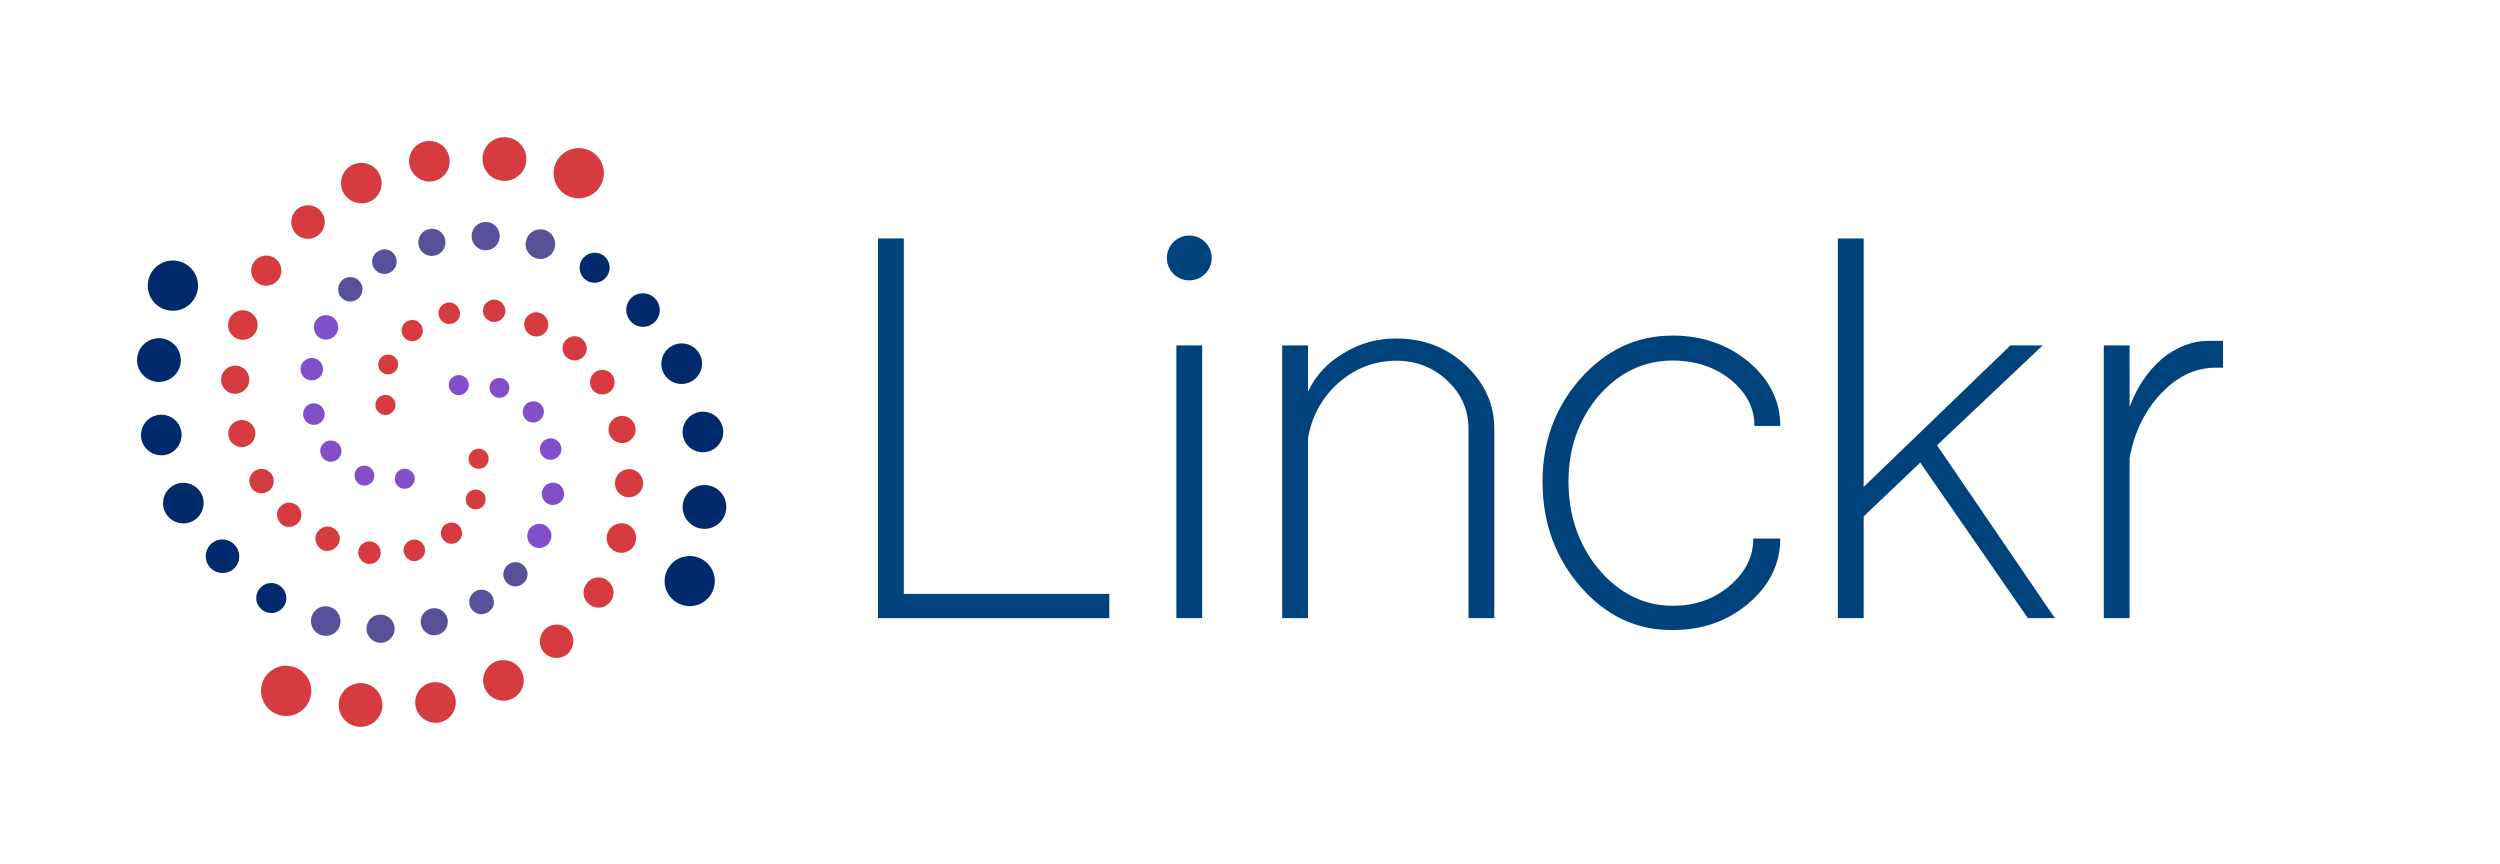 <?xml version="1.0" encoding="utf-8"?>
<!-- Generator: Adobe Illustrator 25.4.1, SVG Export Plug-In . SVG Version: 6.00 Build 0)  -->
<svg version="1.1" id="Layer_1" xmlns="http://www.w3.org/2000/svg" xmlns:xlink="http://www.w3.org/1999/xlink" x="0px" y="0px"
	 viewBox="0 0 1472.1 508.7" style="enable-background:new 0 0 1472.1 508.7;" xml:space="preserve">
<style type="text/css">
	.st0{fill:#D63B40;}
	.st1{fill:#002A6C;}
	.st2{fill:#585199;}
	.st3{fill:#804FC9;}
	.st4{fill:#00437C;}
</style>
<g>
	<path class="st0" d="M182.8,402.9c0.3,1.3,0.5,2.6,0.5,3.9c0,8.2-6.6,14.8-14.8,14.8c-8.2,0-14.8-6.6-14.8-14.8
		c0-6.7,4.5-12.5,10.9-14.3C172.5,390.4,180.6,395.1,182.8,402.9"/>
	<path class="st0" d="M218.7,403.9c3,1.7,5.1,4.5,6,7.8c0.3,1.1,0.5,2.2,0.5,3.4c0,7.1-5.8,12.9-12.9,12.9c-5.8,0-10.9-3.9-12.4-9.5
		c-1.9-6.9,2.2-13.9,9.1-15.8C212.2,401.7,215.7,402.2,218.7,403.9L218.7,403.9z"/>
	<path class="st0" d="M262.4,403.3c2.8,1.6,4.8,4.2,5.6,7.2c0.3,1,0.4,2.1,0.4,3.1c0,6.6-5.3,12-11.9,12c-5.4,0-10.2-3.6-11.6-8.8
		c-1.7-6.4,2-12.9,8.3-14.7C256.3,401.3,259.6,401.7,262.4,403.3L262.4,403.3z"/>
	<path class="st0" d="M302.4,390.3c2.8,1.6,4.8,4.2,5.6,7.2c0.3,1,0.4,2.1,0.4,3.1c0,6.6-5.3,12-11.9,12c-5.4,0-10.2-3.6-11.6-8.8
		c-1.7-6.4,2-12.9,8.3-14.7C296.4,388.3,299.6,388.7,302.4,390.3L302.4,390.3z"/>
	<path class="st0" d="M332.7,369c2.3,1.3,3.9,3.4,4.6,6c0.2,0.8,0.3,1.7,0.3,2.6c0,4.5-3,8.4-7.3,9.5c-5.3,1.4-10.7-1.7-12.1-6.9
		c-0.7-2.5-0.3-5.2,1-7.5C322,368,328,366.4,332.7,369L332.7,369z"/>
	<path class="st0" d="M356.8,341.2c2,1.2,3.5,3.1,4.2,5.4c0.2,0.8,0.3,1.5,0.3,2.3c0,4-2.7,7.5-6.5,8.6c-4.7,1.3-9.6-1.5-10.9-6.2
		c-0.6-2.3-0.3-4.7,0.9-6.7C347.1,340.2,352.5,338.7,356.8,341.2L356.8,341.2z"/>
	<path class="st0" d="M374.3,314.5c0.2,0.7,0.3,1.5,0.3,2.3c0,3.9-2.6,7.4-6.4,8.4c-4.6,1.3-9.4-1.4-10.7-6c-1.3-4.6,1.4-9.4,6-10.7
		c0.1,0,0.1,0,0.2-0.1C368.3,307.1,373.1,309.9,374.3,314.5"/>
	<path class="st0" d="M378.4,282.3c0.2,0.7,0.3,1.4,0.3,2.2c0,3.7-2.5,7-6.1,8c-4.4,1.2-9-1.3-10.2-5.7c-1.2-4.4,1.3-9,5.7-10.2
		c0.1,0,0.1,0,0.2-0.1C372.6,275.3,377.2,277.9,378.4,282.3"/>
	<path class="st0" d="M371.1,246.5c1.7,1.3,2.8,3.2,3.1,5.3c0.1,0.4,0.1,0.7,0.1,1.1c0,4.4-3.6,8-8,8c-4.4,0-8-3.6-8-8
		c0-4.4,3.6-8,8-8C368,244.9,369.8,245.5,371.1,246.5L371.1,246.5z"/>
	<path class="st0" d="M359,219.2c1.5,1.2,2.6,2.9,2.8,4.8c0,0.3,0.1,0.7,0.1,1c0,4-3.2,7.3-7.2,7.3c-4,0-7.3-3.2-7.3-7.2
		c0-4,3.2-7.3,7.2-7.3C356.2,217.7,357.7,218.3,359,219.2L359,219.2z"/>
	<path class="st0" d="M342.6,199.4c1.5,1.2,2.5,2.9,2.8,4.7c0,0.3,0.1,0.7,0.1,1c0,1.6-0.5,3.1-1.4,4.3c-1.1,1.5-2.9,2.5-4.7,2.8
		c-3.9,0.5-7.5-2.2-8.1-6.1c-0.3-1.9,0.2-3.8,1.4-5.3c1.1-1.5,2.9-2.5,4.7-2.8C339.1,197.8,341,198.3,342.6,199.4"/>
	<path class="st0" d="M320,185.3c1.5,1.2,2.5,2.9,2.8,4.7c0,0.3,0.1,0.7,0.1,1c0,1.6-0.5,3.1-1.4,4.3c-1.1,1.5-2.9,2.5-4.7,2.8
		c-3.9,0.5-7.5-2.2-8.1-6.1c-0.3-1.9,0.2-3.8,1.4-5.3c1.1-1.5,2.9-2.5,4.7-2.8C316.6,183.7,318.5,184.2,320,185.3"/>
	<path class="st0" d="M294.9,177.7c1.4,1.1,2.3,2.6,2.6,4.4c0,0.3,0.1,0.6,0.1,0.9c0,3.7-3,6.6-6.6,6.6c-3.7,0-6.6-3-6.6-6.6
		c0-3.7,3-6.6,6.6-6.6C292.4,176.4,293.8,176.9,294.9,177.7L294.9,177.7z"/>
	<path class="st0" d="M268.3,179.4c1.3,1,2.2,2.5,2.5,4.2c0,0.3,0.1,0.6,0.1,0.9c0,3.5-2.9,6.3-6.4,6.3c-3.5,0-6.3-2.9-6.3-6.4
		s2.9-6.3,6.4-6.3C265.9,178.1,267.3,178.5,268.3,179.4L268.3,179.4z"/>
	<path class="st0" d="M246.5,189.7c1.3,1,2.2,2.5,2.4,4.1c0,0.3,0.1,0.6,0.1,0.9c0,3.5-2.8,6.2-6.3,6.2c-3.5,0-6.2-2.8-6.2-6.3
		c0-3.5,2.8-6.2,6.3-6.2C244.1,188.4,245.4,188.8,246.5,189.7L246.5,189.7z"/>
	<path class="st0" d="M233.6,211.5c1.7,2.8,0.8,6.4-2,8.1c-2.8,1.7-6.4,0.8-8.1-2c-1.6-2.8-0.7-6.4,2.2-8.1
		C228.4,208,231.9,208.8,233.6,211.5"/>
	<path class="st0" d="M232,235.4c0.6,0.9,0.9,2,0.9,3c0,0.5-0.1,1-0.2,1.4c-0.4,1.5-1.3,2.8-2.7,3.7c-2.8,1.7-6.4,0.8-8.1-2
		c-1.7-2.8-0.8-6.4,2-8.1S230.3,232.6,232,235.4L232,235.4z"/>
	<path class="st1" d="M402.4,327.9c1.3-0.3,2.6-0.5,3.9-0.5c8.2,0.1,14.7,6.8,14.6,14.9c-0.1,8.2-6.8,14.7-14.9,14.6
		c-6.7-0.1-12.5-4.6-14.2-11C389.8,338,394.5,329.9,402.4,327.9"/>
	<path class="st1" d="M403.8,292c1.7-2.9,4.5-5.1,7.8-6c1.1-0.3,2.2-0.4,3.4-0.4c7.1,0.1,12.8,5.9,12.7,13.1
		c-0.1,5.8-4,10.9-9.6,12.3c-6.9,1.8-13.9-2.3-15.7-9.2C401.5,298.4,402,294.9,403.8,292L403.8,292z"/>
	<path class="st1" d="M403.6,248.3c1.6-2.7,4.2-4.7,7.3-5.5c1-0.3,2.1-0.4,3.1-0.4c6.6,0.1,11.9,5.4,11.9,12c0,5.4-3.7,10.1-9,11.5
		c-6.4,1.7-12.9-2.1-14.6-8.5C401.5,254.3,402,251,403.6,248.3L403.6,248.3z"/>
	<path class="st1" d="M391.1,208.1c1.6-2.7,4.2-4.7,7.3-5.5c1-0.3,2.1-0.4,3.1-0.4c6.6,0.1,11.9,5.4,11.9,12c0,5.4-3.7,10.1-9,11.5
		c-6.4,1.7-12.9-2.1-14.6-8.5C389,214.1,389.5,210.8,391.1,208.1L391.1,208.1z"/>
	<path class="st1" d="M370.1,177.5c1.3-2.3,3.5-3.9,6-4.5c0.8-0.2,1.7-0.3,2.6-0.3c4.5,0,8.3,3.1,9.5,7.4c1.4,5.3-1.8,10.6-7.1,12
		c-2.5,0.7-5.2,0.3-7.5-1C369,188.2,367.4,182.2,370.1,177.5L370.1,177.5z"/>
	<path class="st1" d="M342.5,153.2c1.2-2,3.1-3.5,5.4-4.1c0.8-0.2,1.5-0.3,2.3-0.3c4,0,7.5,2.7,8.5,6.6c1.2,4.7-1.6,9.6-6.4,10.8
		c-2.3,0.6-4.7,0.3-6.7-0.9C341.5,162.8,340,157.4,342.5,153.2L342.5,153.2z"/>
	<path class="st2" d="M316,135.3c0.7-0.2,1.5-0.3,2.3-0.3c3.9,0,7.3,2.7,8.3,6.5c1.3,4.6-1.5,9.4-6.1,10.7
		c-4.6,1.3-9.4-1.5-10.7-6.1c0-0.1,0-0.1-0.1-0.2C308.6,141.3,311.4,136.5,316,135.3"/>
	<path class="st2" d="M283.9,131c0.7-0.2,1.4-0.3,2.2-0.3c3.7,0,7,2.6,7.9,6.2c1.2,4.4-1.4,9-5.8,10.2c-4.4,1.2-9-1.4-10.2-5.8
		c0-0.1,0-0.1-0.1-0.2C276.9,136.6,279.5,132.1,283.9,131"/>
	<path class="st2" d="M248,137.8c1.3-1.7,3.2-2.8,5.3-3c0.4-0.1,0.7-0.1,1.1-0.1c4.4,0,8,3.6,7.9,8.1c0,4.4-3.6,8-8.1,7.9
		c-4.4,0-8-3.6-7.9-8.1C246.4,140.9,247,139.2,248,137.8L248,137.8z"/>
	<path class="st2" d="M220.6,149.7c1.2-1.5,2.9-2.5,4.8-2.8c0.3,0,0.7-0.1,1-0.1c4,0,7.2,3.3,7.2,7.3c0,4-3.3,7.2-7.3,7.2
		c-4,0-7.2-3.3-7.2-7.3C219.1,152.4,219.6,150.9,220.6,149.7L220.6,149.7z"/>
	<path class="st2" d="M200.6,165.9c1.2-1.5,2.9-2.5,4.8-2.7c0.3,0,0.7-0.1,1,0c1.6,0,3.1,0.5,4.3,1.5c1.5,1.2,2.5,2.9,2.7,4.8
		c0.5,3.9-2.3,7.5-6.2,8c-1.9,0.3-3.8-0.3-5.3-1.4c-1.5-1.2-2.5-2.9-2.7-4.8C198.9,169.3,199.5,167.4,200.6,165.9"/>
	<path class="st3" d="M186.3,188.3c1.2-1.5,2.9-2.5,4.8-2.7c0.3,0,0.7-0.1,1,0c1.6,0,3.1,0.5,4.3,1.5c1.5,1.2,2.5,2.9,2.7,4.8
		c0.5,3.9-2.3,7.5-6.2,8c-1.9,0.3-3.8-0.3-5.3-1.4c-1.5-1.2-2.5-2.9-2.7-4.8C184.6,191.7,185.1,189.8,186.3,188.3"/>
	<path class="st3" d="M178.4,213.3c1.1-1.4,2.7-2.3,4.4-2.5c0.3,0,0.6,0,0.9,0c3.7,0,6.6,3.1,6.5,6.7c0,3.7-3.1,6.6-6.7,6.5
		c-3.7,0-6.6-3.1-6.5-6.7C177,215.8,177.5,214.4,178.4,213.3L178.4,213.3z"/>
	<path class="st3" d="M179.8,239.9c1-1.3,2.5-2.2,4.2-2.4c0.3,0,0.6,0,0.9,0c3.5,0,6.3,2.9,6.3,6.4c0,3.5-2.9,6.3-6.4,6.3
		c-3.5,0-6.3-2.9-6.3-6.4C178.5,242.3,178.9,241,179.8,239.9L179.8,239.9z"/>
	<path class="st3" d="M189.8,261.8c1-1.3,2.5-2.2,4.2-2.4c0.3,0,0.6,0,0.9,0c3.5,0,6.2,2.9,6.2,6.3c-0.1,3.5-2.9,6.2-6.3,6.2
		c-3.5,0-6.2-2.9-6.2-6.3C188.5,264.2,189,262.9,189.8,261.8L189.8,261.8z"/>
	<path class="st3" d="M211.5,275c2.8-1.7,6.4-0.7,8.1,2.1c1.7,2.8,0.7,6.4-2.1,8.1c-2.8,1.6-6.4,0.6-8-2.3
		C208,280.1,208.8,276.7,211.5,275"/>
	<path class="st3" d="M235.4,276.8c0.9-0.6,2-0.8,3-0.8c0.5,0,1,0.1,1.4,0.2c1.5,0.4,2.8,1.4,3.6,2.7c1.6,2.8,0.7,6.4-2.1,8.1
		c-2.8,1.7-6.4,0.7-8.1-2.1C231.7,282.1,232.6,278.5,235.4,276.8L235.4,276.8z"/>
	<path class="st1" d="M105.7,182.5c-1.3,0.3-2.6,0.5-3.9,0.5c-8.2,0-14.8-6.6-14.8-14.8c0-8.2,6.6-14.8,14.8-14.8
		c6.7,0,12.5,4.5,14.3,10.9C118.2,172.2,113.6,180.3,105.7,182.5"/>
	<path class="st1" d="M104.8,218.4c-1.7,3-4.5,5.1-7.8,6c-1.1,0.3-2.2,0.5-3.4,0.5c-7.1,0-12.9-5.8-12.9-12.9
		c0-5.8,3.9-10.9,9.5-12.4c6.9-1.9,13.9,2.2,15.8,9.1C106.9,211.9,106.5,215.5,104.8,218.4L104.8,218.4z"/>
	<path class="st1" d="M105.3,262.1c-1.6,2.8-4.2,4.8-7.2,5.6c-1,0.3-2.1,0.4-3.1,0.4c-6.6,0-12-5.3-12-11.9c0-5.4,3.6-10.2,8.8-11.6
		c6.4-1.7,12.9,2,14.7,8.3C107.4,256.1,106.9,259.4,105.3,262.1L105.3,262.1z"/>
	<path class="st1" d="M118.3,302.2c-1.6,2.8-4.2,4.8-7.2,5.6c-1,0.3-2.1,0.4-3.1,0.4c-6.6,0-12-5.3-12-11.9c0-5.4,3.6-10.2,8.8-11.6
		c6.4-1.7,12.9,2,14.7,8.3C120.3,296.1,119.9,299.4,118.3,302.2L118.3,302.2z"/>
	<path class="st1" d="M139.6,332.5c-1.3,2.3-3.4,3.9-6,4.6c-0.8,0.2-1.7,0.3-2.6,0.3c-4.5,0-8.4-3-9.5-7.3
		c-1.4-5.3,1.7-10.7,6.9-12.1c2.5-0.7,5.2-0.3,7.5,1C140.6,321.8,142.3,327.8,139.6,332.5L139.6,332.5z"/>
	<path class="st1" d="M167.5,356.5c-1.2,2-3.1,3.5-5.4,4.2c-0.8,0.2-1.5,0.3-2.3,0.3c-4,0-7.5-2.7-8.6-6.5
		c-1.3-4.7,1.5-9.6,6.2-10.9c2.3-0.6,4.7-0.3,6.7,0.9C168.4,346.9,169.9,352.3,167.5,356.5L167.5,356.5z"/>
	<path class="st2" d="M194.1,374.1c-0.7,0.2-1.5,0.3-2.3,0.3c-3.9,0-7.4-2.6-8.4-6.4c-1.3-4.6,1.4-9.4,6-10.7
		c4.6-1.3,9.4,1.4,10.7,6c0,0.1,0,0.1,0.1,0.2C201.5,368.1,198.8,372.9,194.1,374.1"/>
	<path class="st2" d="M226.3,378.2c-0.7,0.2-1.4,0.3-2.2,0.3c-3.7,0-7-2.5-8-6.1c-1.2-4.4,1.3-9,5.7-10.2c4.4-1.2,9,1.3,10.2,5.7
		c0,0.1,0,0.1,0.1,0.2C233.3,372.4,230.7,377,226.3,378.2"/>
	<path class="st2" d="M262.1,370.9c-1.3,1.7-3.2,2.8-5.3,3.1c-0.4,0.1-0.7,0.1-1.1,0.1c-4.4,0-8-3.6-8-8c0-4.4,3.6-8,8-8
		c4.4,0,8,3.6,8,8C263.7,367.8,263.1,369.5,262.1,370.9L262.1,370.9z"/>
	<path class="st2" d="M289.4,358.8c-1.2,1.5-2.9,2.5-4.8,2.8c-0.3,0-0.7,0.1-1,0.1c-4,0-7.3-3.2-7.3-7.2c0-4,3.2-7.3,7.2-7.3
		c4,0,7.3,3.2,7.3,7.2C290.9,356,290.4,357.5,289.4,358.8L289.4,358.8z"/>
	<path class="st2" d="M309.2,342.4c-1.2,1.5-2.9,2.5-4.7,2.8c-0.3,0-0.7,0.1-1,0.1c-1.6,0-3.1-0.5-4.3-1.4c-1.5-1.1-2.5-2.9-2.8-4.7
		c-0.5-3.9,2.2-7.5,6.1-8.1c1.9-0.3,3.8,0.2,5.3,1.4c1.5,1.1,2.5,2.9,2.8,4.7C310.8,339,310.4,340.9,309.2,342.4"/>
	<path class="st3" d="M323.3,319.8c-1.1,1.5-2.9,2.5-4.7,2.8c-0.3,0-0.7,0.1-1,0.1c-1.6,0-3.1-0.5-4.3-1.4c-1.5-1.1-2.5-2.9-2.8-4.7
		c-0.5-3.9,2.2-7.5,6.1-8.1c1.9-0.3,3.8,0.2,5.3,1.4c1.5,1.1,2.5,2.9,2.8,4.7C324.9,316.4,324.4,318.3,323.3,319.8"/>
	<path class="st3" d="M330.9,294.7c-1.1,1.4-2.6,2.3-4.4,2.6c-0.3,0-0.6,0.1-0.9,0.1c-3.7,0-6.6-3-6.6-6.6c0-3.7,3-6.6,6.6-6.6
		c3.7,0,6.6,3,6.6,6.6C332.2,292.2,331.8,293.6,330.9,294.7L330.9,294.7z"/>
	<path class="st3" d="M329.3,268.2c-1,1.3-2.5,2.2-4.2,2.5c-0.3,0-0.6,0.1-0.9,0.1c-3.5,0-6.3-2.9-6.3-6.4c0-3.5,2.9-6.3,6.4-6.3
		c3.5,0,6.3,2.9,6.3,6.4C330.6,265.7,330.1,267.1,329.3,268.2L329.3,268.2z"/>
	<path class="st3" d="M319,246.3c-1,1.3-2.5,2.2-4.1,2.4c-0.3,0-0.6,0.1-0.9,0.1c-3.5,0-6.2-2.8-6.2-6.3c0-3.5,2.8-6.2,6.3-6.2
		c3.5,0,6.2,2.8,6.2,6.3C320.2,243.9,319.8,245.2,319,246.3L319,246.3z"/>
	<path class="st3" d="M297.2,233.4c-2.8,1.7-6.4,0.8-8.1-2c-1.7-2.8-0.8-6.4,2-8.1c2.8-1.6,6.4-0.7,8.1,2.2
		C300.7,228.2,299.8,231.7,297.2,233.4"/>
	<path class="st3" d="M273.2,231.8c-0.9,0.6-2,0.9-3,0.9c-0.5,0-1-0.1-1.4-0.2c-1.5-0.4-2.8-1.3-3.7-2.7c-1.7-2.8-0.8-6.4,2-8.1
		c2.8-1.7,6.4-0.8,8.1,2C276.9,226.5,276,230.1,273.2,231.8L273.2,231.8z"/>
	<path class="st0" d="M326.5,105.9c-0.3-1.3-0.5-2.6-0.5-3.9c0-8.2,6.7-14.8,14.8-14.8c8.2,0,14.8,6.7,14.8,14.8
		c0,6.7-4.5,12.5-10.9,14.2C336.7,118.4,328.6,113.8,326.5,105.9"/>
	<path class="st0" d="M290.6,104.8c-3-1.7-5.1-4.5-6-7.8c-0.3-1.1-0.5-2.2-0.5-3.4c0-7.1,5.8-12.9,13-12.8c5.8,0,10.9,3.9,12.4,9.5
		c1.8,6.9-2.2,13.9-9.1,15.8C297.1,107,293.5,106.5,290.6,104.8L290.6,104.8z"/>
	<path class="st0" d="M246.9,105.2c-2.8-1.6-4.8-4.2-5.6-7.2c-0.3-1-0.4-2.1-0.4-3.1c0-6.6,5.4-11.9,12-11.9
		c5.4,0,10.2,3.6,11.5,8.9c1.7,6.4-2,12.9-8.4,14.6C252.9,107.3,249.6,106.9,246.9,105.2L246.9,105.2z"/>
	<path class="st0" d="M206.8,118.1c-2.8-1.6-4.8-4.2-5.6-7.2c-0.3-1-0.4-2.1-0.4-3.1c0-6.6,5.4-11.9,12-11.9
		c5.4,0,10.2,3.6,11.5,8.9c1.7,6.4-2,12.9-8.4,14.6C212.9,120.1,209.6,119.7,206.8,118.1L206.8,118.1z"/>
	<path class="st0" d="M176.4,139.3c-2.3-1.3-3.9-3.5-4.6-6c-0.2-0.8-0.3-1.7-0.3-2.6c0-4.5,3-8.4,7.3-9.5c5.3-1.4,10.7,1.7,12.1,7
		c0.7,2.5,0.3,5.2-1,7.5C187.1,140.4,181.1,142,176.4,139.3L176.4,139.3z"/>
	<path class="st0" d="M152.3,167.1c-2-1.2-3.5-3.1-4.1-5.4c-0.2-0.8-0.3-1.5-0.3-2.3c0-4,2.7-7.5,6.6-8.6c4.7-1.3,9.6,1.5,10.9,6.3
		c0.6,2.3,0.3,4.7-0.9,6.7C161.9,168.1,156.5,169.5,152.3,167.1L152.3,167.1z"/>
	<path class="st0" d="M134.6,193.7c-0.2-0.7-0.3-1.5-0.3-2.3c0-3.9,2.6-7.4,6.4-8.4c4.6-1.3,9.4,1.4,10.7,6c1.3,4.6-1.4,9.4-6,10.7
		c-0.1,0-0.1,0-0.2,0.1C140.6,201.1,135.9,198.3,134.6,193.7"/>
	<path class="st0" d="M130.5,225.8c-0.2-0.7-0.3-1.4-0.3-2.2c0-3.7,2.5-7,6.1-8c4.4-1.2,9,1.3,10.2,5.7c1.2,4.4-1.3,9-5.7,10.2
		c-0.1,0-0.1,0-0.2,0.1C136.2,232.9,131.7,230.2,130.5,225.8"/>
	<path class="st0" d="M137.6,261.7c-1.7-1.3-2.8-3.2-3.1-5.3c-0.1-0.4-0.1-0.7-0.1-1.1c0-4.4,3.6-8,8-8c4.4,0,8,3.6,8,8
		c0,4.4-3.6,8-8,8C140.7,263.3,139,262.7,137.6,261.7L137.6,261.7z"/>
	<path class="st0" d="M149.7,289.1c-1.5-1.2-2.5-2.9-2.8-4.8c0-0.3-0.1-0.7-0.1-1c0-4,3.2-7.2,7.2-7.2c4,0,7.2,3.2,7.2,7.2
		c0,4-3.2,7.2-7.2,7.2C152.5,290.5,150.9,290,149.7,289.1L149.7,289.1z"/>
	<path class="st0" d="M166,308.9c-1.5-1.2-2.5-2.9-2.8-4.8c0-0.3-0.1-0.7-0.1-1c0-1.6,0.5-3.1,1.5-4.3c1.2-1.5,2.9-2.5,4.7-2.8
		c3.9-0.5,7.5,2.2,8.1,6.1c0.3,1.9-0.2,3.8-1.4,5.3c-1.2,1.5-2.9,2.5-4.7,2.8C169.4,310.5,167.5,310,166,308.9"/>
	<path class="st0" d="M188.6,323c-1.5-1.2-2.5-2.9-2.8-4.8c0-0.3-0.1-0.7-0.1-1c0-1.6,0.5-3.1,1.5-4.3c1.2-1.5,2.9-2.5,4.7-2.8
		c3.9-0.5,7.5,2.2,8.1,6.1c0.3,1.9-0.2,3.8-1.4,5.3c-1.2,1.5-2.9,2.5-4.8,2.8C192,324.7,190.1,324.2,188.6,323"/>
	<path class="st0" d="M213.6,330.7c-1.4-1.1-2.3-2.6-2.6-4.4c0-0.3-0.1-0.6-0.1-0.9c0-3.7,3-6.6,6.7-6.6c3.7,0,6.6,3,6.6,6.7
		c0,3.7-3,6.6-6.7,6.6C216.2,332.1,214.8,331.6,213.6,330.7L213.6,330.7z"/>
	<path class="st0" d="M240.2,329.1c-1.3-1-2.2-2.5-2.5-4.2c0-0.3-0.1-0.6-0.1-0.9c0-3.5,2.9-6.3,6.4-6.3c3.5,0,6.3,2.9,6.3,6.4
		c0,3.5-2.9,6.3-6.4,6.3C242.6,330.4,241.3,330,240.2,329.1L240.2,329.1z"/>
	<path class="st0" d="M262.1,318.9c-1.3-1-2.2-2.5-2.4-4.1c0-0.3-0.1-0.6-0.1-0.9c0-3.5,2.8-6.2,6.3-6.2c3.5,0,6.2,2.8,6.2,6.3
		c0,3.5-2.8,6.2-6.3,6.2C264.5,320.2,263.1,319.8,262.1,318.9L262.1,318.9z"/>
	<path class="st0" d="M275.1,297.2c-1.7-2.8-0.8-6.4,2-8.1c2.8-1.7,6.4-0.8,8.1,2c1.6,2.8,0.6,6.4-2.2,8.1
		C280.2,300.7,276.8,299.8,275.1,297.2"/>
	<path class="st0" d="M276.7,273.2c-0.6-0.9-0.9-2-0.8-3c0-0.5,0.1-1,0.2-1.4c0.4-1.5,1.3-2.8,2.7-3.7c2.8-1.7,6.4-0.8,8.1,2
		c1.7,2.8,0.8,6.4-2,8.1C282,276.9,278.4,276,276.7,273.2L276.7,273.2z"/>
</g>
<g>
	<polygon class="st4" points="517,140.4 532.2,140.4 532.2,349.7 653.2,349.7 653.2,364 517,364 	"/>
	<g>
		<path class="st4" d="M692.7,203.4h15.2V364h-15.2V203.4z M713.5,151.9c0,7.3-5.9,13.2-13.2,13.2c-7.3,0-13.2-5.9-13.2-13.2
			c0-7.3,5.9-13.2,13.2-13.2C707.6,138.7,713.5,144.6,713.5,151.9"/>
		<path class="st4" d="M755,364V203.4h15.2v27.2c4.6-9.6,11.5-17.1,20.9-22.6c9.4-5.8,19.7-8.7,31.1-8.7c15.9,0,29.5,5.2,40.6,15.5
			c11.4,10.6,17.1,23.1,17.1,37.7V364h-15.2V252.4c0-11.1-4.2-20.5-12.5-28.3c-8.3-7.8-18.3-11.7-30-11.7
			c-12.6,0-23.9,4.3-33.8,12.8c-9.9,8.8-15.9,19.7-18.2,32.8v106H755z"/>
		<path class="st4" d="M930.7,345.5c-14.9-17.1-22.4-37.7-22.4-61.9c0-23.6,7.5-43.9,22.4-60.7c14.9-16.8,33-25.3,54.2-25.3
			c17.4,0,32.4,5.2,44.8,15.5c12.4,10.6,18.6,23.1,18.6,37.7h-15.2c0-10.6-4.7-19.6-14-27.2c-9.4-7.5-20.7-11.3-34.1-11.3
			c-16.9,0-31.5,6.9-43.6,20.7c-11.9,14.1-17.8,30.9-17.8,50.5c0,20.1,5.9,37.3,17.8,51.7c12.1,14.3,26.7,21.5,43.6,21.5
			c13.1,0,24.3-3.9,33.4-11.7c9.3-7.8,14-17.1,14-27.9h15.9c0,14.8-6.2,27.5-18.6,38.1c-12.4,10.6-27.3,15.8-44.8,15.8
			C963.7,371.2,945.6,362.6,930.7,345.5"/>
	</g>
	<polygon class="st4" points="1082.2,364 1082.2,140.4 1097.4,140.4 1097.4,286.7 1183.8,203.4 1202.8,203.4 1140.6,262.2 1210,364 
		1194.1,364 1130.7,272.4 1097.4,304.1 1097.4,364 	"/>
	<g>
		<path class="st4" d="M1238.8,364V203.4h15.2v36.2c4.3-11.6,10.6-21,19-28.3c8.6-7,17.7-10.6,27.3-10.6h8.7v15.8
			c-0.8,0-3.9,0-4.2,0c-11.9,0-22.6,5-32.2,15.1c-9.6,10.1-15.8,22.8-18.6,38.1V364H1238.8z"/>
	</g>
</g>
</svg>
